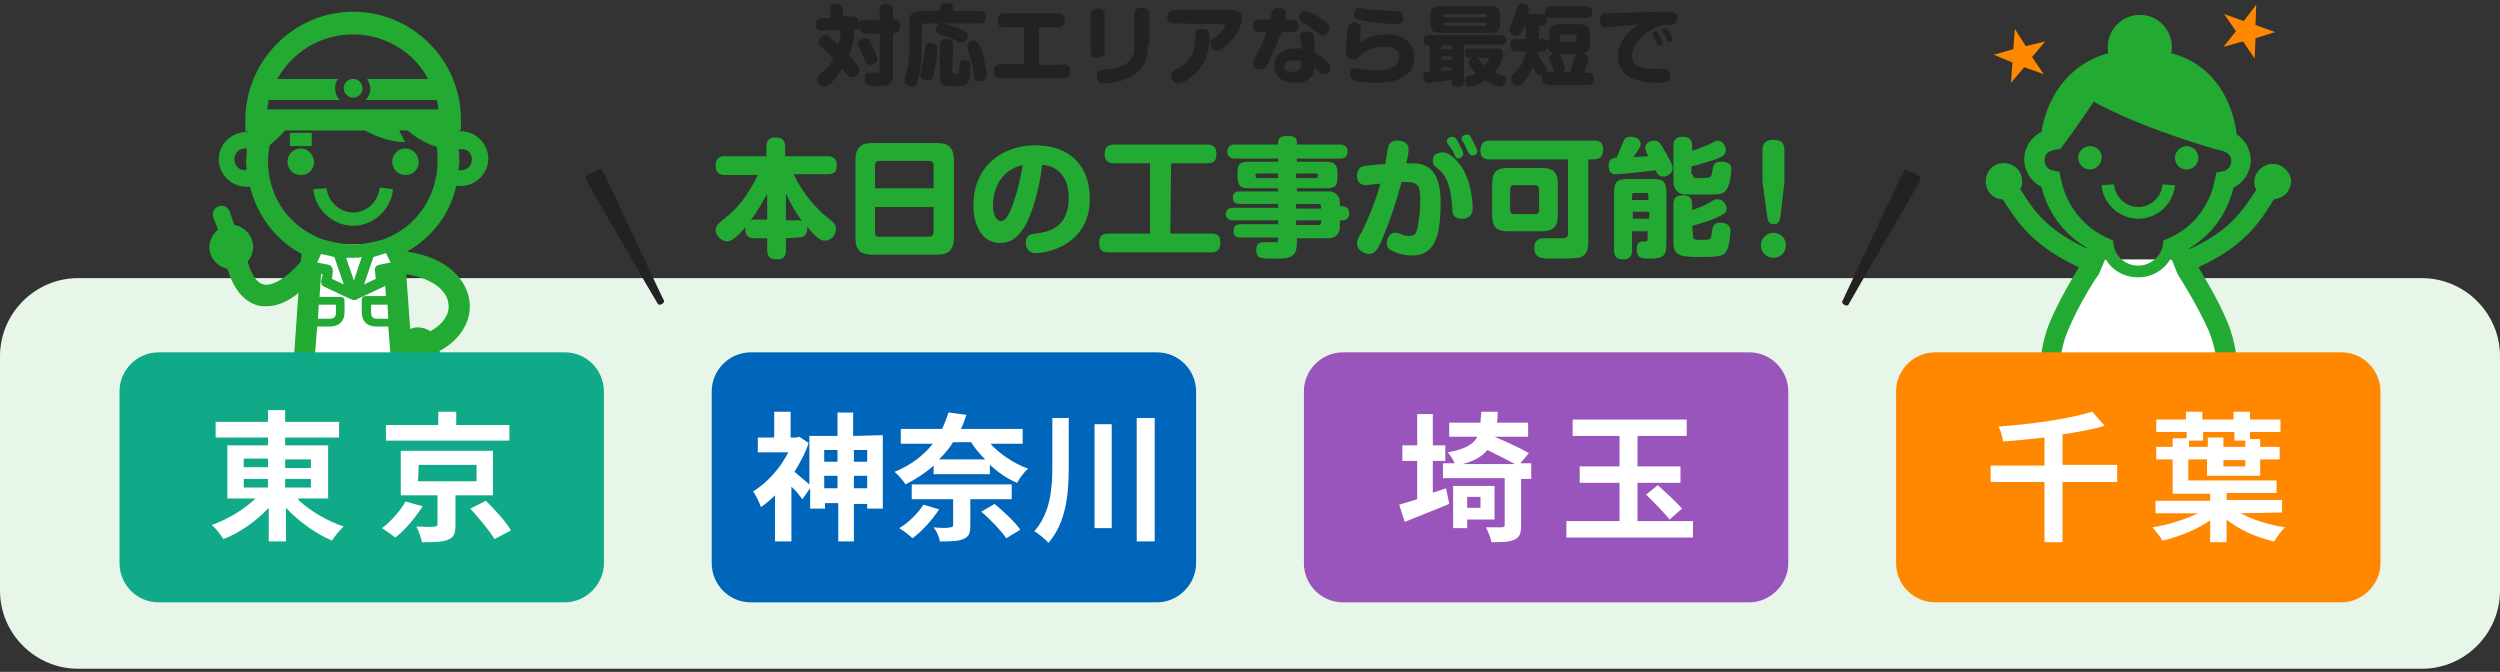 <?xml version="1.0" encoding="utf-8"?>
<!-- Generator: Adobe Illustrator 27.7.0, SVG Export Plug-In . SVG Version: 6.00 Build 0)  -->
<svg version="1.1" id="レイヤー_1" xmlns="http://www.w3.org/2000/svg" xmlns:xlink="http://www.w3.org/1999/xlink" x="0px"
	 y="0px" viewBox="0 0 320 86" style="enable-background:new 0 0 320 86;" xml:space="preserve">
<rect x="0" y="0" width="320" height="86" fill="#333333" stroke="none"/>
<style type="text/css">
	.st0{fill:#E8F6EA;}
	.st1{fill:#FFFFFF;}
	.st2{fill:#22AA33;}
	.st3{fill:#FF8800;}
	.st4{fill:#11AA88;}
	.st5{fill:#9955BB;}
	.st6{fill:#0066BB;}
	.st7{fill:#222222;}
</style>
<path class="st0" d="M310,85.6H10c-5.5,0-10-4.5-10-10v-30c0-5.5,4.5-10,10-10h300c5.5,0,10,4.5,10,10v30
	C320,81.1,315.5,85.6,310,85.6z"/>
<polygon class="st1" points="287.2,48.8 260.5,48.8 267.5,33.2 280.2,33.2 "/>
<rect x="39.1" y="31.3" class="st1" width="12.1" height="18.7"/>
<g>
	<path class="st2" d="M45.2,27.2c-1.7,0-3.2-1.4-3.4-3.1l-1.7,0.1c0.2,2.6,2.5,4.7,5.1,4.7s4.9-2.1,5.1-4.7L48.6,24
		C48.4,25.9,46.9,27.2,45.2,27.2z"/>
	<path class="st2" d="M51.9,19c-0.9,0-1.7,0.7-1.7,1.7c0,0.9,0.7,1.7,1.7,1.7s1.7-0.7,1.7-1.7C53.5,19.7,52.8,19,51.9,19z"/>
	<path class="st2" d="M38.5,19c-0.9,0-1.7,0.7-1.7,1.7c0,0.9,0.7,1.7,1.7,1.7s1.7-0.7,1.7-1.7C40.1,19.7,39.4,19,38.5,19z"/>
	<rect x="37.1" y="17" class="st2" width="2.8" height="1.7"/>
	<path class="st2" d="M58.4,23.8H59c1.9,0,3.5-1.6,3.5-3.5s-1.6-3.5-3.5-3.5h-0.3v-0.1H59v-1.4c0-7.6-6.2-13.8-13.8-13.8
		S31.4,7.8,31.4,15.4v1.4h0.3v0.1h-0.2c-1.9,0-3.5,1.6-3.5,3.5s1.6,3.5,3.5,3.5H32c0.9,3.6,3.2,6.8,6.6,8.6l-0.1,1
		c-1.8,2.1-3.7,3.2-4.8,2.9c-0.8-0.2-1.5-1.2-2-2.9c0.4-0.5,0.7-1.2,0.7-1.9c0-1.4-1.1-2.6-2.4-2.8l-0.6-1.7
		c-0.2-0.6-0.8-0.9-1.4-0.7c-0.6,0.2-0.9,0.8-0.7,1.4l0.6,1.6c-0.6,0.5-1.1,1.3-1.1,2.2c0,1.4,1,2.5,2.3,2.8
		c0.8,2.6,2.1,4.2,3.9,4.7c0.4,0.1,0.8,0.1,1.1,0.1c1.5,0,2.9-0.7,4.1-1.7l-1.9,27.2h-1.1v2.8h7.9V66h2.1l0,0h0.1h0.1h2.1v1.5H55
		v-2.8h-0.9l-1.2-17.2c0.2,0,0.4,0.1,0.5,0.1c1.5,0,2.8-1.2,2.9-2.7c2.6-1.4,4.1-3.8,3.8-6.3c-0.3-2.6-2.6-5.6-8-6.4
		C55.3,30.4,57.6,27.4,58.4,23.8z M60.4,20.4c0,0.8-0.6,1.4-1.4,1.4h-0.3c0-0.4,0.1-0.7,0.1-1.1c0-0.6,0-1.1-0.1-1.6l0,0H59
		C59.8,19,60.4,19.6,60.4,20.4z M45.2,4.4c4.1,0,7.8,2.3,9.6,5.7H47c0.2,0.4,0.4,0.8,0.4,1.2c0,0.6-0.2,1.1-0.6,1.5h9.1
		c0.1,0.4,0.2,0.8,0.2,1.2H34.2c0.1-0.4,0.1-0.8,0.2-1.2h9.1c-0.4-0.4-0.6-0.9-0.6-1.5c0-0.5,0.1-0.9,0.4-1.2h-7.8
		C37.4,6.7,41,4.4,45.2,4.4z M31.4,21.8c-0.8,0-1.4-0.6-1.4-1.4s0.6-1.4,1.4-1.4h0.2c0,0.1,0,0.2,0,0.3c0,0.4-0.1,0.9-0.1,1.3
		s0,0.7,0.1,1.1h-0.2V21.8z M42.8,32.9l1.2,3.5l-1.5-0.7l0.1-1c0-0.4-0.2-0.7-0.5-0.8l-1.5-0.3l0.5-1.1c0.2,0.1,0.5,0.1,0.9,0.2
		L42.8,32.9z M40.8,39H43v1c0,0.4-0.1,0.8-0.8,0.8h-1.5L40.8,39z M42.2,41.8c1.2,0,1.9-0.7,1.9-1.8v-1.5c0-0.3-0.2-0.5-0.5-0.5h-2.7
		l0.2-2.9h0.2L41.1,36c0,0.3,0.1,0.6,0.4,0.7l3.4,1.6c0.1,0,0.2,0.1,0.3,0.1h0.1h0.1c0.1,0,0.2,0,0.3-0.1l3.4-1.6
		c0.1,0,0.2-0.1,0.2-0.2l0.1,1.4h-2.6c-0.3,0-0.5,0.2-0.5,0.5V40c0,1.1,0.7,1.8,1.9,1.8h1.5l0.3,3.8h-9.7l0.3-3.8H42.2z M49.7,40.8
		h-1.4c-0.7,0-0.8-0.4-0.8-0.8v-1h2.1L49.7,40.8z M47.8,32.9l1.6-0.5l0.6,1.2l-1.5,0.3c-0.4,0.1-0.6,0.4-0.5,0.8l0.1,1l-1.5,0.7
		L47.8,32.9z M45.3,35.9l-1-2.9c0.3,0,0.6,0,0.8,0c0.4,0,0.8,0,1.2-0.1L45.3,35.9z M43.9,49.3l-1.1,14l-3.7-0.1l1.1-15.8h9.9
		l1.1,15.8l-3.4,0.1l-1.1-14H43.9z M57.4,38.9c0.2,1.3-0.7,2.6-2.3,3.5c-0.5-0.3-1-0.5-1.7-0.5c-0.3,0-0.6,0.1-0.9,0.2l-0.5-7
		C55.8,35.7,57.3,37.5,57.4,38.9z M49.9,30.3l-0.7,0.3l0,0c0,0-2.2,0.7-4,0.7s-4-0.7-4-0.7l0,0l-0.7-0.3c-3.8-1.7-6.2-5.4-6.2-9.7
		c0-0.7,0.1-1.3,0.2-2c0.6-0.5,1.3-1.1,2-1.9h10.2c1.7,0.9,3.5,1.5,5.2,1.5c-0.3-0.4-0.5-0.9-0.8-1.5h1.1c0.9,0.8,2.1,1.6,3.7,2.1
		C56,19.5,56,20,56,20.6C56,24.9,53.6,28.6,49.9,30.3z"/>
	<circle class="st2" cx="45.2" cy="11.3" r="1.2"/>
</g>
<path class="st2" d="M291.7,21.1c-1.2-0.4-2.5,0.2-3,1.4c-0.2,0.6-0.2,1.3,0.1,1.8l0,0c-1.7,2.6-3.4,5.3-8.6,7.6v-0.1
	c2.9-1.7,4.9-4.5,5.7-7.8c1.3-0.6,2.2-2,2.2-3.5c0-1.3-0.7-2.6-1.8-3.3c-0.5-4-2.7-8.9-8.4-10.4C278,6.5,278,6.3,278,6
	c0-2.2-1.8-4.1-4.1-4.1c-2.2,0-4.1,1.8-4.1,4.1c0,0.3,0,0.6,0.1,0.8c-5.6,1.5-8,6.3-8.6,10.1c-1.3,0.6-2.2,2-2.2,3.5
	s0.9,2.9,2.2,3.5c0.8,3.3,2.9,6.1,5.8,7.8v0.1c-5.2-2.4-6.9-5-8.5-7.6l0,0c0.3-0.5,0.3-1.2,0.1-1.8c-0.4-1.2-1.8-1.8-3-1.4
	c-1.2,0.4-1.8,1.8-1.4,3c0.3,0.9,1.1,1.5,2,1.5l0.1,0.1c1.8,2.8,3.8,5.9,9.7,8.6c-0.7,1.2-2.5,4.1-3.7,7c-2.2,5.1-1.3,12.9-1.3,13.2
	l0.1,1.1h6.9c-1,1.6-3.9,2.3-5,2.4l-1.3,0.2l0.6,5.4l2.6-0.3l-0.3-2.9c1.8-0.4,4.9-1.5,6-4.1c0.1-0.2,0.2-0.4,0.2-0.6h5.8
	c0.1,0.2,0.1,0.4,0.2,0.6c1.1,2.6,4.2,3.7,6,4.1l-0.3,2.9l2.6,0.3l0.6-5.4l-1.3-0.2c-1-0.1-3.9-0.8-5-2.4h6.8l0.1-1.1
	c0-0.3,0.9-8.1-1.3-13.2c-1.2-2.9-3-5.8-3.7-7c5.9-2.7,7.9-5.8,9.6-8.6l0.1-0.1c0.9-0.1,1.7-0.6,2-1.5
	C293.6,22.9,292.9,21.6,291.7,21.1z M263.8,22.9l-0.2-0.9l-0.9-0.2c-0.6-0.1-1-0.7-1-1.3c0-0.6,0.4-1.1,0.9-1.2l0.3-0.1
	c0.4-0.1,0.8-0.1,0.8-0.1s2.2-2.9,4.3-6.1c0,0,4.7,2.9,15.9,6.2c0,0,0.3,0,0.6,0.1l0.2,0.1c0.6,0.2,0.9,0.7,0.9,1.2
	c0,0.6-0.4,1.2-1,1.3l-0.9,0.2l-0.2,0.9c-0.6,3.2-2.6,5.9-5.5,7.3l-1.1,0.5l0,0c0,1.8-1.5,3.2-3.2,3.2c-1.8,0-3.2-1.4-3.2-3.2l0,0
	l-1.1-0.5C266.4,28.8,264.4,26,263.8,22.9z M283.9,53.1h-20.4c-0.1-2.3-0.3-7.4,1.2-10.8c1.4-3.4,3.8-7.1,3.9-7.1l0.9-2.1
	c0.8,1.5,2.4,2.4,4.2,2.4c1.8,0,3.4-1,4.2-2.5l0.8,2l0.1,0.2c0,0,2.4,3.7,3.9,7.1S284.1,50.8,283.9,53.1z"/>
<polygon class="st3" points="257.4,10.6 259.1,8.6 261.6,9.5 260.1,7.3 261.8,5.3 259.3,5.9 257.9,3.7 257.7,6.3 255.2,7 257.6,8 
	"/>
<polygon class="st3" points="287.1,5.3 288.6,7.5 288.7,4.9 291.2,4.1 288.7,3.2 288.8,0.6 287.2,2.7 284.7,1.8 286.2,4 284.6,6 "/>
<path class="st2" d="M273.7,28c2.4,0,4.5-1.9,4.7-4.3l-1.6-0.1c-0.1,1.6-1.5,2.9-3.1,2.9s-3-1.3-3.1-2.9l-1.6,0.1
	C269.2,26.1,271.3,28,273.7,28z"/>
<path class="st2" d="M267.5,18.7c-0.8,0-1.5,0.7-1.5,1.5s0.7,1.5,1.5,1.5s1.5-0.7,1.5-1.5C269.1,19.4,268.4,18.7,267.5,18.7z"/>
<path class="st2" d="M279.9,21.7c0.8,0,1.5-0.7,1.5-1.5s-0.7-1.5-1.5-1.5s-1.5,0.7-1.5,1.5C278.4,21.1,279.1,21.7,279.9,21.7z"/>
<g>
	<path class="st4" d="M72.3,77.1h-52c-2.8,0-5-2.3-5-5v-22c0-2.8,2.3-5,5-5h52c2.8,0,5,2.3,5,5v22C77.3,74.8,75,77.1,72.3,77.1z"/>
	<g>
		<path class="st1" d="M38.2,64c1.5,1.4,3.7,2.7,5.8,3.4c-0.5,0.4-1.2,1.3-1.5,1.8c-2.1-0.9-4.2-2.4-5.9-4.2v4.3h-2.2V65
			c-1.6,1.7-3.7,3.2-5.8,4c-0.3-0.5-1-1.4-1.5-1.8c2-0.7,4.2-2,5.6-3.4h-3.6V57h5.2v-1h-6.7v-2h6.7v-1.5h2.2V54h6.9v2h-6.9v1H42v6.8
			h-3.8V64z M31.2,59.8h3.1v-1.1h-3.1C31.2,58.7,31.2,59.8,31.2,59.8z M31.2,62.4h3.1v-1.1h-3.1C31.2,61.3,31.2,62.4,31.2,62.4z
			 M36.5,58.8v1.1h3.3v-1.1H36.5z M39.8,61.3h-3.3v1.1h3.3V61.3z"/>
		<path class="st1" d="M54.1,64.8c-0.9,1.4-2.2,3-3.5,4c-0.5-0.4-1.3-0.9-1.7-1.2c1.2-0.9,2.4-2.3,3-3.4L54.1,64.8z M65.1,56.4H49.4
			v-2h6.7v-1.7h2.3v1.7h6.8v2H65.1z M58.3,63.4v3.8c0,1.1-0.2,1.6-1,1.9s-1.8,0.3-3.3,0.3c-0.1-0.6-0.4-1.4-0.7-2c0.9,0,2,0.1,2.3,0
			c0.3,0,0.4-0.1,0.4-0.3v-3.7h-4.7v-5.7h11.8v5.7C63.1,63.4,58.3,63.4,58.3,63.4z M53.5,61.6H61v-2.1h-7.4L53.5,61.6L53.5,61.6z
			 M62.2,64.1c1.1,1.1,2.6,2.7,3.2,3.8L63.3,69c-0.6-1-2-2.7-3.1-3.9L62.2,64.1z"/>
	</g>
</g>
<g>
	<path class="st5" d="M223.9,77.1h-52c-2.8,0-5-2.3-5-5v-22c0-2.8,2.3-5,5-5h52c2.8,0,5,2.3,5,5v22
		C228.9,74.8,226.6,77.1,223.9,77.1z"/>
	<g>
		<path class="st1" d="M183.3,63.1c0.6-0.2,1.2-0.4,1.8-0.6l0.4,2c-1.9,0.8-4,1.6-5.7,2.3l-0.7-2.2c0.6-0.2,1.4-0.4,2.3-0.7V59h-1.9
			v-2h1.9v-4h2v4h1.6v2h-1.6v4.1H183.3z M196,61.3h-1.3v6c0,1-0.2,1.5-0.9,1.8s-1.6,0.3-2.9,0.3c-0.1-0.6-0.4-1.3-0.7-1.9
			c0.8,0,1.7,0,2,0s0.4-0.1,0.4-0.3v-6h-7.9v-1.9h1.5c-0.2-0.5-0.6-1.1-0.9-1.4c2.2-0.4,3.3-1,3.8-2h-3.6v-1.8h4
			c0-0.4,0.1-0.9,0.1-1.4h2.1c0,0.5,0,1-0.1,1.4h4v1.8h-4.3c1.4,0.6,3.4,1.5,4.4,2.1l-1.1,1.3h1.4V61.3z M187.8,66.5v1.1H186v-5.4
			h5.3v4.3H187.8z M193.9,59.4c-0.9-0.5-2.3-1.2-3.5-1.8c-0.7,0.8-1.6,1.4-3.2,1.8H193.9z M187.8,63.6V65h1.7v-1.4H187.8z"/>
		<path class="st1" d="M216.7,66.7v2.1h-16.2v-2.1h6.8v-4.9h-5.1v-2.1h5.1v-3.9h-6v-2.1h14.6v2.1h-6.3v3.9h5.5v2.1h-5.5v4.9H216.7z
			 M212.2,62.1c1,0.9,2.4,2.2,3.1,3l-1.6,1.4c-0.6-0.8-2-2.2-3-3.2L212.2,62.1z"/>
	</g>
</g>
<g>
	<path class="st6" d="M148.1,77.1h-52c-2.8,0-5-2.3-5-5v-22c0-2.8,2.3-5,5-5h52c2.8,0,5,2.3,5,5v22
		C153.1,74.8,150.8,77.1,148.1,77.1z"/>
	<g>
		<path class="st1" d="M113,55.7v9.4h-2v-0.6h-1.7v4.8h-2v-4.9h-1.7v0.7h-1.9v-2.6l-1,1.4c-0.3-0.4-0.8-1.1-1.4-1.6v7h-2.1v-5.9
			c-0.6,0.6-1.2,1.1-1.8,1.5c-0.2-0.6-0.7-1.6-1-2c1.8-1.1,3.5-3,4.5-5H97V56h2.1v-3.3h2.1V56h0.7l0.4-0.1l1.2,0.8
			c-0.4,1.3-1.1,2.5-1.8,3.7c0.5,0.4,1.4,1.2,1.9,1.6v-6.2h3.6v-3h2v3L113,55.7L113,55.7z M105.5,57.6v1.5h1.7v-1.5H105.5z
			 M107.2,62.5v-1.6h-1.7v1.6H107.2z M109.3,57.6v1.5h1.7v-1.5H109.3z M111,62.5v-1.6h-1.7v1.6H111z"/>
		<path class="st1" d="M126.6,56.6c1.2,1.4,3.1,2.7,5,3.4c-0.5,0.4-1.1,1.2-1.4,1.8c-1.3-0.5-2.5-1.4-3.5-2.3v1.2h-7.2v-1.1
			c-1,0.9-2.2,1.7-3.6,2.4c-0.3-0.5-1-1.3-1.4-1.6c2.2-0.9,3.8-2.2,4.9-3.6h-4.1v-1.9h5.3c0.3-0.7,0.6-1.4,0.8-2.1l2.3,0.3
			c-0.2,0.6-0.4,1.2-0.7,1.8h7.9v1.9h-4.3L126.6,56.6L126.6,56.6z M120.2,65.2c-0.9,1.4-2.2,2.8-3.4,3.7c-0.4-0.4-1.2-1-1.7-1.3
			c1.2-0.7,2.4-1.9,3.1-3L120.2,65.2z M124.2,63.9v3.4c0,1-0.2,1.4-0.9,1.7c-0.7,0.3-1.7,0.3-3,0.3c-0.1-0.6-0.4-1.3-0.8-1.8
			c0.8,0.1,1.9,0.1,2.1,0c0.3,0,0.4-0.1,0.4-0.3v-3.3h-5.3V62h12.8v1.9C129.5,63.9,124.2,63.9,124.2,63.9z M122,56.6
			c-0.5,0.8-1.1,1.5-1.8,2.2h5.9c-0.7-0.7-1.3-1.4-1.8-2.2H122z M127.3,64.5c1.1,0.9,2.6,2.3,3.3,3.3l-1.8,1.1
			c-0.6-0.9-2-2.4-3.2-3.4L127.3,64.5z"/>
		<path class="st1" d="M136.8,53.5v6.2c0,3.5-0.3,7.1-2.6,9.8c-0.4-0.5-1.3-1.2-1.8-1.5c2-2.3,2.3-5.3,2.3-8.3v-6.2H136.8z
			 M142.3,54.3v13.3h-2.2V54.3H142.3z M147.8,53.5v15.8h-2.3V53.5H147.8z"/>
	</g>
</g>
<g>
	<path class="st3" d="M299.7,77.1h-52c-2.8,0-5-2.3-5-5v-22c0-2.8,2.3-5,5-5h52c2.8,0,5,2.3,5,5v22
		C304.7,74.8,302.4,77.1,299.7,77.1z"/>
	<g>
		<path class="st1" d="M271,61.7h-7v7.7h-2.3v-7.7h-6.9v-2.1h6.9V56c-1.8,0.2-3.6,0.4-5.3,0.5c-0.1-0.6-0.3-1.4-0.6-1.9
			c4.3-0.3,9.1-1,12-1.9l1.6,1.8c-1.6,0.5-3.5,0.8-5.4,1.1v3.9h7L271,61.7L271,61.7z"/>
		<path class="st1" d="M286.8,65.7c1.5,0.8,3.6,1.5,5.7,1.8c-0.5,0.4-1.1,1.3-1.4,1.8c-2.3-0.5-4.5-1.5-6.1-2.8v2.9h-2.1v-2.8
			c-1.7,1.2-4,2.1-6.1,2.6c-0.3-0.5-0.9-1.3-1.3-1.7c2-0.3,4.2-1,5.8-1.8h-5.4v-1.6h7v-0.9h-4.8v-4.4H276v-1.6h2.1v-1.1h1.8v-0.8
			H276v-1.6h3.8v-1h2.1v1h4v-1h2.1v1h3.9v1.6H288v0.9h1.3v1h2.5v1.6h-2.5v2.1h-6.8v-2.1h-2.4v2.7h11.3v1.6H285V64h7.1v1.6
			L286.8,65.7L286.8,65.7z M280.2,57.2h2.4V56h2v1.2h2.8v-0.8H286v-1.1h-4v1.1h-1.8V57.2z M287.4,58.9h-2.8v0.8h2.8V58.9z"/>
	</g>
</g>
<g>
	<path class="st7" d="M112.6,2.6V1.3c0-0.3,0-0.8,0.8-0.8c0.7,0,0.9,0.2,0.9,0.8v1.2h0.2c0.6,0,0.7,0.5,0.7,0.8
		c0,0.4-0.1,0.9-0.7,0.9h-0.2v5.4c0,1.4-0.8,1.4-2.1,1.4c-1,0-1.5,0-1.5-0.9c0-0.7,0.3-0.8,0.8-0.8c0.1,0,0.6,0,0.6,0
		c0.4,0,0.5-0.1,0.5-0.4V4.3h-1.7c-0.7,0-0.8-0.3-0.8-0.7c-0.1,0.2-0.4,0.2-0.5,0.2h-0.2C109.3,5,109.1,6,108.7,7
		c0.3,0.4,0.7,0.8,1,1.3C110,8.6,110,8.8,110,9c0,0.5-0.5,0.9-1,0.9c-0.4,0-0.4-0.1-1.2-1.1c-0.7,1.1-1.2,1.7-1.7,2
		c-0.1,0.1-0.4,0.3-0.6,0.3c-0.5,0-0.9-0.4-0.9-0.9c0-0.3,0.1-0.4,0.3-0.6c1-0.9,1.3-1.2,1.8-2.1c-0.3-0.3-0.8-0.8-1.4-1.4
		c-0.3-0.2-0.5-0.4-0.5-0.7c0-0.4,0.4-0.9,0.8-0.9c0.3,0,0.4,0,1.7,1.3c0.3-0.9,0.3-1.6,0.3-1.9h-2.4c-0.3,0-0.8-0.1-0.8-0.7
		s0.2-0.9,0.8-0.9h1.1v-1c0-0.3,0-0.8,0.7-0.8c0.6,0,0.9,0.2,0.9,0.8v0.8h1.2c0.6,0,0.7,0.3,0.8,0.8c0.2-0.3,0.5-0.3,0.7-0.3
		C110.6,2.6,112.6,2.6,112.6,2.6z M111.8,6.2c0.2,0.4,0.5,1.1,0.5,1.4c0,0.6-0.6,0.7-0.9,0.7c-0.5,0-0.6-0.3-0.8-0.9
		c-0.2-0.5-0.3-0.7-0.6-1.3c-0.1-0.2-0.2-0.4-0.2-0.5c0-0.4,0.3-0.7,1-0.7C111.1,4.8,111.3,5.1,111.8,6.2z"/>
	<path class="st7" d="M120.3,1.1c0-0.5,0.3-0.7,0.8-0.7c0.6,0,0.9,0.1,0.9,0.7v0.3h3.4c0.3,0,0.8,0.1,0.8,0.7S126,3,125.4,3h-7
		c-0.2,0-0.4,0.1-0.4,0.4v2.8c0,1.4-0.2,2.4-0.3,3.3c-0.3,1.3-0.5,1.6-1,1.6c-0.4,0-0.9-0.2-0.9-0.8c0-0.2,0-0.3,0.2-1.1
		c0.2-0.7,0.4-1.6,0.4-2.8V2.9c0-1.2,0.5-1.5,1.5-1.5h2.4C120.3,1.4,120.3,1.1,120.3,1.1z M119.9,5.8c0.1,0.1,0.1,0.3,0.1,0.4
		c0,0.5-0.2,2.4-0.5,3.3c-0.1,0.5-0.2,0.8-0.8,0.8c-0.4,0-0.9-0.2-0.9-0.6c0-0.2,0-0.2,0.2-1.1c0.2-0.7,0.3-1.8,0.4-2.4
		s0.2-0.7,0.8-0.7C119.4,5.6,119.8,5.6,119.9,5.8z M122.4,5.2c-0.8-0.4-0.8-0.4-2-0.8c-0.3-0.1-0.6-0.2-0.6-0.6s0.3-0.8,0.8-0.8
		c0.4,0,1.5,0.4,2.3,0.7c0.7,0.3,1,0.5,1,0.9s-0.3,0.8-0.7,0.8C123,5.5,123,5.5,122.4,5.2z M121.9,9.2c0,0.3,0.3,0.3,0.5,0.3
		c0.3,0,0.3-0.1,0.4-0.9c0-0.6,0.1-0.9,0.7-0.9c0.7,0,0.7,0.4,0.7,0.8c0,0.3,0,1.7-0.3,2.1c-0.3,0.4-0.6,0.4-1,0.4h-1
		c-1.3,0-1.6-0.1-1.6-1.4V5.8c0-0.4,0.1-0.8,0.8-0.8c0.6,0,0.9,0.2,0.9,0.8L121.9,9.2L121.9,9.2z M125.6,6.3c0.3,1,0.7,2.5,0.7,3.3
		c0,0.6-0.4,0.8-0.9,0.8c-0.6,0-0.7-0.3-0.7-0.7c-0.1-0.9-0.3-1.8-0.6-2.7c-0.3-0.9-0.3-0.9-0.3-1.1c0-0.5,0.5-0.7,0.9-0.7
		C125.1,5.3,125.3,5.6,125.6,6.3z"/>
	<path class="st7" d="M136.1,8.2c0.2,0,0.9,0,0.9,0.9c0,0.8-0.6,0.9-0.9,0.9h-8c-0.2,0-0.9,0-0.9-0.9c0-0.8,0.6-0.9,0.9-0.9h3V3.5
		h-2.5c-0.3,0-0.9,0-0.9-0.9c0-0.8,0.6-0.9,0.9-0.9h6.8c0.2,0,0.9,0,0.9,0.9c0,0.8-0.6,0.9-0.9,0.9H133v4.8h3.1V8.2z"/>
	<path class="st7" d="M141.4,6.6c0,0.4-0.2,0.8-0.9,0.8c-0.6,0-0.9-0.2-0.9-0.8V2c0-0.4,0.1-0.9,0.9-0.9c0.6,0,0.9,0.2,0.9,0.9V6.6z
		 M146.9,5.9c0,0.7,0,2.8-2.1,3.9c-1.3,0.7-2.8,0.9-3.5,0.9c-0.2,0-0.5,0-0.7-0.3c-0.2-0.2-0.2-0.5-0.2-0.7c0-0.7,0.5-0.8,1.1-0.8
		c1.8-0.2,2.5-0.6,3-1c0.6-0.6,0.7-1.2,0.7-1.9V1.9c0-0.5,0.2-0.9,0.9-0.9c0.5,0,1,0.2,1,0.9v4H146.9z"/>
	<path class="st7" d="M150.3,3c-0.3,0-0.9-0.1-0.9-0.8c0-0.6,0.3-0.9,0.9-0.9h7.5c0.4,0,1.2,0.1,1.2,1c0,0.5-0.3,1.5-1.1,2.5
		c-0.7,0.9-1.7,1.7-2.1,1.7c-0.5,0-0.9-0.5-0.9-0.9s0.1-0.5,0.6-0.8c0.7-0.4,1.3-1.3,1.3-1.6c0-0.1-0.1-0.1-0.3-0.1L150.3,3L150.3,3
		z M154.8,4.7c0,1.4-0.3,2.9-1.2,4c-0.8,1.1-2.2,2-2.8,2c-0.5,0-0.9-0.5-0.9-1c0-0.4,0.1-0.5,1-1c2-1.1,2-2.7,2.1-4.1
		c0-0.4,0-0.9,0.9-0.9S154.8,4.3,154.8,4.7z"/>
	<path class="st7" d="M162.2,8.3c-0.2,0.3-0.4,0.6-0.8,0.6c-0.5,0-1-0.3-1-0.8c0-0.3,0.1-0.4,0.7-1.6c0.5-0.9,0.9-2,1-2.4
		c-0.8,0-1,0-1.2,0c-0.3-0.1-0.5-0.3-0.5-0.8c0-0.7,0.5-0.8,0.7-0.8c0.1,0,1.3,0,1.5,0c0-0.2,0.2-0.9,0.2-1c0.1-0.3,0.4-0.5,0.8-0.5
		c0.2,0,1,0,1,0.7c0,0.3-0.1,0.5-0.1,0.8c0.1,0,0.7,0,0.8,0c0.3,0,0.9,0,0.9,0.8s-0.6,0.8-0.9,0.8c-0.2,0-0.3,0-1.2,0
		C163.7,4.8,163.1,6.6,162.2,8.3z M166.4,4.8C166.3,4.1,167,4,167.3,4s0.8,0.1,0.9,0.7l0.1,2.1c0.6,0.3,1.1,0.6,1.6,1.1
		c0.3,0.3,0.4,0.5,0.4,0.7c0,0.5-0.3,0.9-0.9,0.9c-0.2,0-0.3,0-0.5-0.2c-0.4-0.4-0.5-0.5-0.7-0.7c0,0.3,0,0.6-0.2,1
		c-0.5,0.9-1.6,1-2.2,1c-1.9,0-2.7-1-2.7-2.2c0-1.1,0.8-2.2,2.9-2.2c0.3,0,0.5,0,0.7,0L166.4,4.8z M165.7,7.7
		c-0.4,0-1.3,0.1-1.3,0.8s1,0.7,1.1,0.7c0.9,0,1.1-0.4,1-1.4C166.3,7.8,166.1,7.7,165.7,7.7z M167.1,1.4c0.5,0,1.8,0.8,2.6,1.4
		c0.4,0.3,0.5,0.5,0.5,0.8c0,0.5-0.5,0.9-0.9,0.9c-0.3,0-0.5-0.1-0.7-0.3c-0.6-0.5-0.8-0.7-1.8-1.3c-0.2-0.1-0.5-0.3-0.5-0.7
		c0-0.2,0.1-0.4,0.1-0.4C166.5,1.6,166.8,1.4,167.1,1.4z"/>
	<path class="st7" d="M177.5,4.4c2.1,0,3.5,1,3.5,2.8c0,1.5-0.6,2.3-1.5,2.7c-0.8,0.5-1.9,0.7-3.4,0.7c-0.8,0-2.3-0.1-2.8-0.3
		c-0.4-0.2-0.5-0.6-0.5-0.8s0.1-0.8,0.8-0.8c0.1,0,0.4,0.1,0.5,0.1c0.3,0.1,1.1,0.2,1.9,0.2c0.3,0,1.5,0,2.3-0.4
		c0.6-0.3,0.8-0.8,0.8-1.3c0-1.3-1.5-1.3-1.9-1.3c-0.7,0-1.9,0.1-2.9,0.9c-0.1,0.1-0.5,0.5-0.6,0.6c-0.2,0.1-0.4,0.1-0.5,0.1
		c-0.9,0-0.9-0.7-0.9-1.1c0-0.3,0.1-2.4,0.2-3c0.1-0.5,0.5-0.6,0.8-0.6c0.6,0,0.9,0.3,0.9,0.7c0,0.1-0.1,0.9-0.1,1.1
		c0,0.3,0,0.5,0,0.7C175.1,4.7,176.3,4.4,177.5,4.4z M179.4,2.9c-0.2,0.1-0.4,0.2-0.7,0.2c-0.4,0-1.9-0.1-3.9-0.4
		c-1.2-0.2-1.5-0.3-1.5-0.9c0-0.1,0-0.8,0.7-0.8c0.2,0,1.2,0.2,1.4,0.2c1,0.1,1.9,0.2,2.9,0.2c0.8,0,1.3,0.1,1.3,0.9
		C179.7,2.4,179.6,2.8,179.4,2.9z"/>
	<path class="st7" d="M187.4,10.4c0,0.2,0,0.7-0.8,0.7s-0.8-0.4-0.8-0.9c-1.4,0.3-2.7,0.4-3,0.4s-0.6-0.2-0.6-0.8s0.3-0.6,0.8-0.6
		V5.8c-0.3,0-0.8,0-0.8-0.6c0-0.7,0.5-0.7,0.7-0.7h9.2c0.3,0,0.7,0.1,0.7,0.6s-0.3,0.6-0.7,0.6h-4.7L187.4,10.4L187.4,10.4z
		 M192,2.8c0,1.2-0.2,1.4-1.4,1.4h-6.1c-1.1,0-1.4-0.2-1.4-1.4V2.2c0-1.2,0.2-1.4,1.4-1.4h6.1c1.1,0,1.4,0.2,1.4,1.4V2.8z
		 M185.8,5.8h-1.3v0.5h1.3V5.8z M185.8,7.2h-1.3v0.5h1.3V7.2z M184.5,9.1c0.6-0.1,0.7-0.1,1.3-0.1V8.6h-1.3V9.1z M190.3,2.2V2
		c0-0.1-0.1-0.2-0.2-0.2H185c-0.1,0-0.2,0.1-0.2,0.2v0.2H190.3z M190.3,2.9h-5.5v0.2c0,0.1,0.1,0.2,0.2,0.2h5.1
		c0.1,0,0.2-0.1,0.2-0.2V2.9z M191.3,6.2c0.5,0,1.1,0,1.1,0.8c0,0.7-0.6,1.7-1.1,2.3c0.2,0.1,0.5,0.2,0.9,0.3
		c0.3,0.1,0.6,0.2,0.6,0.6c0,0.5-0.4,0.9-0.8,0.9c-0.2,0-0.8-0.1-1.9-0.8c-1,0.7-1.7,0.8-1.9,0.8c-0.5,0-0.7-0.4-0.7-0.8
		c0-0.4,0.2-0.5,0.6-0.6c0.4-0.1,0.7-0.2,0.8-0.3c-0.2-0.2-0.3-0.3-0.4-0.4C188,8.2,188,8.1,188,8c0-0.1,0.1-0.4,0.4-0.6h-0.2
		c-0.4,0-0.7-0.2-0.7-0.6c0-0.6,0.4-0.6,0.7-0.6C188.2,6.2,191.3,6.2,191.3,6.2z M189,7.4c0.1,0,0.2,0.1,0.4,0.3
		c0.4,0.5,0.5,0.6,0.6,0.7c0.5-0.5,0.6-0.8,0.6-0.9s-0.1-0.1-0.3-0.1C190.3,7.4,189,7.4,189,7.4z"/>
	<path class="st7" d="M198.2,10.8c-0.4,0-0.8-0.1-0.8-0.8c0-0.1,0-0.2,0-0.3c-0.1,0-0.1,0-0.2,0c-0.4,0-0.6-0.3-1-1.1
		c-0.3,0.7-0.6,1.2-0.9,1.6c-0.5,0.7-0.7,0.8-1,0.8c-0.5,0-0.9-0.5-0.9-0.9c0-0.2,0.1-0.4,0.3-0.6c0.7-0.7,1.3-1.3,1.6-2.9h-1.2
		c-0.6,0-0.8-0.3-0.8-0.9c0-0.7,0.5-0.7,0.8-0.7h1.2V3.4h-0.2c-0.4,1-0.6,1.2-1,1.2s-0.9-0.3-0.9-0.8c0-0.2,0.1-0.4,0.2-0.7
		c0.2-0.5,0.5-1,0.7-1.9c0.1-0.4,0.2-0.7,0.8-0.7c0.3,0,0.8,0.1,0.8,0.6c0,0.2-0.1,0.5-0.1,0.7h1.6c0.4,0,0.5,0.1,0.6,0.1
		c0-0.1,0-0.2,0-0.3c0-0.6,0.3-0.8,0.8-0.8h4.4c0.6,0,0.8,0.2,0.8,0.8c0,0.7-0.6,0.7-0.8,0.7h-4.4c-0.3,0-0.5-0.1-0.6-0.1
		c0,0.1,0,0.1,0,0.3c0,0.3,0,0.8-0.8,0.8H197V5h0.5c0.2,0,0.6,0,0.8,0.4v-1c0-1.1,0.5-1.3,1.4-1.3h2.4c0.9,0,1.4,0.3,1.4,1.3v1.2
		c0,0.6-0.2,1.2-1,1.3c0.2,0,0.8,0.1,0.8,0.6c0,0.3-0.3,1.3-0.5,1.8h0.4c0.5,0,0.8,0.2,0.8,0.8c0,0.8-0.6,0.8-0.8,0.8h-5L198.2,10.8
		L198.2,10.8z M199,9.2c-0.1-0.1-0.1-0.1-0.3-0.6c0-0.1-0.2-0.6-0.3-0.7s-0.1-0.2-0.1-0.4c0-0.5,0.5-0.7,0.8-0.7
		c0.5,0,0.6,0.3,0.9,0.9c0.1,0.2,0.3,0.8,0.3,1s0,0.3-0.3,0.5h1c0.2-0.6,0.4-1.2,0.5-1.7c0.1-0.4,0.2-0.6,0.5-0.6h-2.6
		c-0.3,0-1.1,0-1.3-0.9c-0.1,0.3-0.2,0.6-0.8,0.6h-0.6l0,0c0.2,0.5,0.5,1,0.8,1.4c0.5,0.6,0.5,0.7,0.5,0.9c0,0.1,0,0.2-0.1,0.3
		c0.1,0,0.1,0,0.2,0H199z M201.8,4.7c0-0.2-0.1-0.3-0.3-0.3H200c-0.2,0-0.3,0.1-0.3,0.3v0.4c0,0.2,0.1,0.3,0.3,0.3h1.5
		c0.2,0,0.3-0.1,0.3-0.3V4.7z"/>
	<path class="st7" d="M205.6,3.5c-0.6,0-0.8-0.4-0.8-0.9s0.2-0.9,0.8-0.9c0.5,0,5.7-0.2,7.9-0.2c0.6,0,1.2,0,1.2,0.8
		c0,0.9-0.6,0.9-1.2,0.9c-0.7,0-1.3,0.1-2.3,0.7c-1.1,0.7-2.3,1.9-2.3,3.2c0,1.4,1.1,1.7,3,1.7h1c0.4,0,0.9,0.2,0.9,0.8
		c0,1-0.8,1-1.6,1c-0.3,0-1.3,0-2.5-0.3c-0.6-0.2-2.6-0.7-2.6-3.1c0-1.3,0.6-2.2,1.2-2.9c0.6-0.6,1-0.9,1.5-1.2
		C209,3.2,205.9,3.5,205.6,3.5z M211.6,4.6c0-0.1-0.1-0.2-0.1-0.2c0-0.2,0.3-0.4,0.4-0.4c0.2,0,0.3,0.1,0.5,0.5
		c0.1,0.1,0.4,0.7,0.4,0.9c0,0.3-0.3,0.4-0.4,0.4c-0.1,0-0.2,0-0.3-0.2c0-0.1-0.2-0.4-0.2-0.5C211.8,5.1,211.7,4.7,211.6,4.6z
		 M212.8,4.1c0-0.1,0-0.2,0-0.2c0-0.2,0.3-0.3,0.4-0.3c0.2,0,0.3,0.2,0.5,0.5c0.1,0.3,0.4,0.7,0.4,0.9c0,0.2-0.3,0.4-0.4,0.4
		c-0.1,0-0.2,0-0.3-0.2c0-0.1-0.2-0.4-0.2-0.5C213,4.5,212.8,4.1,212.8,4.1z"/>
</g>
<g>
	<path class="st2" d="M100.6,30.5v1.4c0,0.5,0,1.3-1.1,1.3c-1,0-1.3-0.4-1.3-1.3v-1.4h-1.6c-0.5,0-1.3-0.1-1.2-1.4
		c-0.6,0.7-1.6,1.8-2.3,1.8c-0.8,0-1.5-0.8-1.5-1.4s0.4-0.9,0.7-1.2c1.2-0.9,2.9-2.2,4.7-5.9h-4.2c-0.3,0-1.2,0-1.2-1.2
		c0-1.1,0.7-1.2,1.2-1.2h5.3v-1.2c0-0.6,0.2-1.2,1.1-1.2s1.3,0.3,1.3,1.2V20h5.4c0.3,0,1.2,0,1.2,1.1c0,0.9-0.3,1.2-1.2,1.2h-4.3
		c1.2,2.7,3.3,4.7,4,5.3c0.3,0.2,0.8,0.6,1,0.8c0.1,0.1,0.4,0.4,0.4,0.9c0,0.8-0.6,1.5-1.4,1.5c-0.5,0-1-0.2-2.3-1.8
		c0.1,1-0.3,1.4-1.2,1.4L100.6,30.5L100.6,30.5z M98.2,28.2v-3.4c-0.6,1.1-1.1,2-2.1,3.4c0.1,0,0.2-0.1,0.5-0.1h1.6V28.2z
		 M102.2,28.2c0.3,0,0.4,0,0.5,0.1c-1-1.2-1.6-2.5-2.1-3.5v3.4H102.2z"/>
	<path class="st2" d="M122.1,30.4c0,1.7-0.8,2.2-2.2,2.2h-8.2c-1.5,0-2.2-0.5-2.2-2.2v-9.9c0-1.7,0.8-2.2,2.2-2.2h8.2
		c1.4,0,2.2,0.5,2.2,2.2V30.4z M119.5,24.1v-2.9c0-0.4-0.2-0.6-0.6-0.6h-6.4c-0.4,0-0.5,0.3-0.5,0.6v2.9H119.5z M112,26.5v3.2
		c0,0.3,0.1,0.6,0.5,0.6h6.4c0.3,0,0.6-0.2,0.6-0.6v-3.2H112z"/>
	<path class="st2" d="M131.1,29.1c-0.9,1.4-1.8,2-3.1,2c-2.4,0-3.4-2.4-3.4-4.8c0-5.3,4-7.7,7.9-7.7c4.8,0,7,3,7,6.8
		c0,6.1-5.7,7-6.9,7c-1.3,0-1.3-1.2-1.3-1.3c0-1,0.7-1.2,1.3-1.2c1.4-0.2,4.2-0.6,4.2-4.6c0-2.8-1.6-4.1-3.4-4.2
		C133.1,23.8,132.2,27.3,131.1,29.1z M127.1,26.3c0,1.3,0.5,2,1,2c0.7,0,1.1-1,1.5-2c0.8-2.3,1.1-3.9,1.3-5.2
		C127.4,22,127.1,25.2,127.1,26.3z"/>
	<path class="st2" d="M149.8,29.9h5.2c0.6,0,1.2,0.1,1.2,1.1c0,0.9-0.3,1.3-1.2,1.3h-13.1c-0.6,0-1.2-0.1-1.2-1.1
		c0-0.9,0.2-1.3,1.2-1.3h5.3v-9h-4.6c-0.4,0-1.2-0.1-1.2-1.1c0-0.9,0.3-1.3,1.2-1.3h11.9c0.6,0,1.2,0.2,1.2,1.1s-0.2,1.3-1.2,1.3
		h-4.6L149.8,29.9L149.8,29.9z"/>
	<path class="st2" d="M171.5,29.1c0,0.6-0.3,0.9-0.4,1c-0.4,0.4-0.8,0.4-1.2,0.4H166v0.6c0,2-1.1,2-2.9,2c-1.7,0-2.3,0-2.3-1.1
		c0-1,0.6-1,1.2-1h1.4c0.2,0,0.2-0.2,0.2-0.6h-4.8c-0.3,0-0.9,0-0.9-0.8c0-0.7,0.3-0.9,0.9-0.9h4.8v-0.5h-5.7c-0.2,0-1,0-1-0.8
		s0.8-0.8,1-0.8h5.7v-0.5h-4.9c-0.2,0-0.9,0-0.9-0.8s0.6-0.8,0.9-0.8h4.9v-0.4h-3.7c-1.1,0-1.5-0.3-1.5-1.5v-0.4
		c0-1.2,0.3-1.5,1.5-1.5h3.7v-0.4h-5.5c-0.2,0-1,0-1-0.9s0.8-0.9,1-0.9h5.5v-0.3c0-0.7,0.7-0.8,1.1-0.8c0.8,0,1.3,0.1,1.3,0.8v0.3
		h5.5c0.2,0,1,0,1,0.9s-0.8,0.9-1,0.9H166v0.4h3.7c1.1,0,1.5,0.3,1.5,1.5v0.4c0,1.2-0.3,1.5-1.5,1.5H166v0.4h3.9
		c0.4,0,0.8,0,1.2,0.4s0.4,0.8,0.4,1.2v0.3h0.3c0.5,0,0.9,0.3,0.9,0.9c0,0.7-0.4,0.9-0.9,0.9h-0.3L171.5,29.1L171.5,29.1z
		 M163.6,22.8v-0.6H161c-0.2,0-0.3,0.1-0.3,0.2c0,0.2,0,0.4,0.3,0.4H163.6z M165.9,22.8h2.5c0.2,0,0.3-0.1,0.3-0.2
		c0-0.2,0-0.4-0.3-0.4h-2.5V22.8z M165.9,26.1v0.6h3.2v-0.3c0-0.2-0.1-0.3-0.3-0.3C168.8,26.1,165.9,26.1,165.9,26.1z M169.1,28.2
		h-3.2v0.6h2.9c0.2,0,0.3-0.1,0.3-0.3V28.2z"/>
	<path class="st2" d="M177.7,18.8c0.1-0.5,0.5-0.8,1.1-0.8c0.5,0,1.5,0.1,1.5,1.1c0,0.4-0.1,1-0.3,1.8c1.1,0,1.8,0,2.4,0.3
		c1.7,0.7,2,3,2,4.7c0,4.7-0.9,6.8-3.7,6.8c-0.9,0-1.7-0.2-2.5-0.6c-0.3-0.1-0.7-0.4-0.7-1c0-0.1,0.1-1.3,1.1-1.3
		c0.3,0,0.3,0,0.8,0.2c0.2,0.1,0.6,0.2,1,0.2c0.7,0,0.9-0.3,1.1-1.3c0.1-0.8,0.3-1.8,0.3-3.3c0-1.7-0.2-2.3-1.8-2.3
		c-0.2,0-0.5,0-0.6,0c-0.6,2.2-1.3,4.5-2.2,6.6c-0.8,2.1-1.2,2.6-2,2.6c-0.7,0-1.5-0.6-1.5-1.3c0-0.4,0.1-0.7,0.6-1.5
		c0.2-0.5,1.4-2.7,2.4-6.2c-1.2,0.1-1.7,0.2-1.8,0.2c-1.1,0-1.2-0.8-1.2-1.2c0-0.3,0.1-1,0.7-1.2c0.5-0.1,1.2-0.2,2.9-0.3
		C177.4,20.6,177.6,19.1,177.7,18.8z M183.6,21.2c-0.2-0.2-0.2-0.5-0.2-0.7c0-0.5,0.3-0.8,0.5-0.8c0.1-0.1,0.4-0.2,0.8-0.2
		c1,0,2.3,1.5,2.8,2.6c1,2,1,4.4,1,4.5c0,0.3,0,1.4-1.4,1.4c-1.1,0-1.2-0.7-1.2-1.2c-0.1-1.6-0.3-3.7-1.5-4.9L183.6,21.2z
		 M185.3,18.4c-0.1-0.1-0.1-0.3-0.1-0.4c0-0.3,0.4-0.5,0.7-0.5s0.5,0.2,0.8,0.8c0.2,0.5,0.6,1,0.6,1.4s-0.5,0.6-0.6,0.6
		s-0.3,0-0.5-0.4c0-0.1-0.3-0.7-0.4-0.8C185.7,19,185.4,18.5,185.3,18.4z M187.2,18.1c-0.1-0.1-0.1-0.3-0.1-0.4
		c0-0.3,0.4-0.5,0.7-0.5s0.4,0.2,0.7,0.8c0.2,0.4,0.6,1.1,0.6,1.4c0,0.4-0.4,0.5-0.6,0.5c-0.1,0-0.3,0-0.5-0.3
		c-0.1-0.1-0.3-0.7-0.4-0.8C187.6,18.7,187.3,18.2,187.2,18.1z"/>
	<path class="st2" d="M203.3,31.1c0,0.8-0.2,1.7-1.3,1.9c-0.6,0.1-2.7,0.1-3.5,0.1c-1.1,0-2.1,0-2.1-1.4c0-1.2,0.9-1.2,1.3-1.2
		c0.3,0,1.6,0,1.7,0c1,0,1.3,0,1.3-0.6v-9.5h-10c-0.4,0-1.2,0-1.2-1.1c0-0.8,0.3-1.3,1.2-1.3H204c0.4,0,1.2,0,1.2,1.1
		c0,0.8-0.3,1.3-1.2,1.3h-0.7V31.1z M199.4,27.6c0,1.5-0.7,2-2,2H193c-1.3,0-2-0.4-2-2v-4.1c0-1.6,0.7-2,2-2h4.4c1.2,0,2,0.4,2,2
		V27.6z M197,24.2c0-0.3-0.2-0.5-0.5-0.5h-2.7c-0.3,0-0.5,0.2-0.5,0.5v2.7c0,0.3,0.2,0.5,0.5,0.5h2.7c0.3,0,0.5-0.1,0.5-0.5V24.2z"
		/>
	<path class="st2" d="M207.5,18.8c0.4-1,0.5-1.3,1.2-1.3c0.6,0,1.3,0.3,1.3,0.9c0,0.2-0.1,0.5-0.3,0.8s-0.4,0.6-0.6,0.9
		c0.6,0,1.3-0.1,1.9-0.1c-0.3-0.5-0.4-0.8-0.4-1.1c0-0.6,0.6-0.9,1.1-0.9c0.6,0,0.8,0.2,1.6,1.7c0.6,1.1,0.8,1.4,0.8,1.8
		c0,0.7-0.7,1.1-1.2,1.1c-0.6,0-0.8-0.4-1-0.8c-1.6,0.2-4.4,0.5-5.1,0.5c-0.2,0-0.5,0-0.7-0.3s-0.2-0.7-0.2-0.8c0-0.9,0.6-1,1-1
		C206.9,20.2,207.3,19.4,207.5,18.8z M208.9,29.6V32c0,0.4,0,1.2-1.1,1.2c-0.8,0-1.2-0.3-1.2-1.2v-7.1c0-1.7,0.3-2,2-2h2.7
		c1.7,0,2,0.3,2,2v6.2c0,1.6-0.3,2-2.1,2c-0.2,0-0.8,0-1.1-0.1c-0.5-0.1-0.6-0.7-0.6-1.1c0-1,0.6-1,0.9-1c0.4,0,0.5,0,0.5-0.4v-0.9
		H208.9z M208.9,25.6h2.1V25c0-0.2-0.1-0.3-0.3-0.3h-1.5c-0.2,0-0.3,0.1-0.3,0.3V25.6z M211.1,27.1H209V28h2.1V27.1z M216.7,22.3
		c0,0.5,0.2,0.5,0.8,0.5c0.2,0,1.2,0,1.3-0.1c0.2-0.1,0.3-0.2,0.4-0.9c0.1-0.7,0.2-1.1,1.1-1.1c0.2,0,0.6,0,0.9,0.2
		c0.4,0.2,0.4,0.5,0.4,0.8s-0.1,2-0.7,2.7c-0.4,0.5-0.9,0.5-2.9,0.5c-0.5,0-2,0-2.4,0c-1.4-0.2-1.4-1.4-1.4-1.8v-4.4
		c0-0.5,0.1-1.2,1.1-1.2c0.9,0,1.3,0.3,1.3,1.2v0.6c0.7-0.2,1.4-0.5,2.1-0.8c0.8-0.4,1-0.5,1.2-0.5c0.6,0,1,0.7,1,1.2
		c0,0.7-0.5,0.9-1.3,1.2c-1.6,0.5-2.2,0.7-3.1,0.9v1C216.5,22.3,216.7,22.3,216.7,22.3z M216.7,30.2c0,0.5,0.2,0.5,1.2,0.5
		s1.1,0,1.2-0.8c0.1-0.9,0.2-1.4,1.1-1.4c0.1,0,1.3,0,1.3,1c0,0.2-0.1,2.3-0.7,2.9c-0.4,0.4-1,0.5-3,0.5c-0.6,0-2.1,0-2.6-0.2
		c-1-0.3-1-1.2-1-1.7v-4.8c0-0.5,0.1-1.2,1.1-1.2c0.8,0,1.3,0.2,1.3,1.2v0.7c0.7-0.3,1.4-0.5,2.1-0.9c0.8-0.5,0.9-0.5,1.2-0.5
		c0.7,0,1.1,0.8,1.1,1.2c0,0.5-0.2,0.7-1.4,1.2c-0.9,0.4-1.9,0.7-3,1L216.7,30.2L216.7,30.2z"/>
	<path class="st2" d="M228.6,31.4c0,0.9-0.7,1.6-1.6,1.6s-1.6-0.7-1.6-1.6s0.7-1.6,1.6-1.6S228.6,30.5,228.6,31.4z M227.9,27.7
		c-0.1,0.5-0.2,1-0.8,1c-0.7,0-0.8-0.4-0.9-1l-0.6-4.4v-4.1c0-0.5,0.1-1.3,1.4-1.3c1,0,1.4,0.4,1.4,1.3v4.1L227.9,27.7z"/>
</g>
<path class="st7" d="M75,23c0,0,8.8,15.3,9.2,15.9c0.2,0.3,0.9-0.1,0.8-0.4C84.7,38,77.4,22.3,77.2,22c-0.2-0.2,0-0.6-0.8-0.2
	S75,22.5,75,22.5V23z"/>
<path class="st7" d="M245.8,22.6c0,0-0.6-0.3-1.4-0.7c-0.8-0.4-0.6-0.1-0.8,0.2c-0.2,0.2-7.5,15.9-7.8,16.5
	c-0.1,0.3,0.6,0.7,0.8,0.4c0.3-0.6,9.2-15.9,9.2-15.9V22.6z"/>
</svg>

